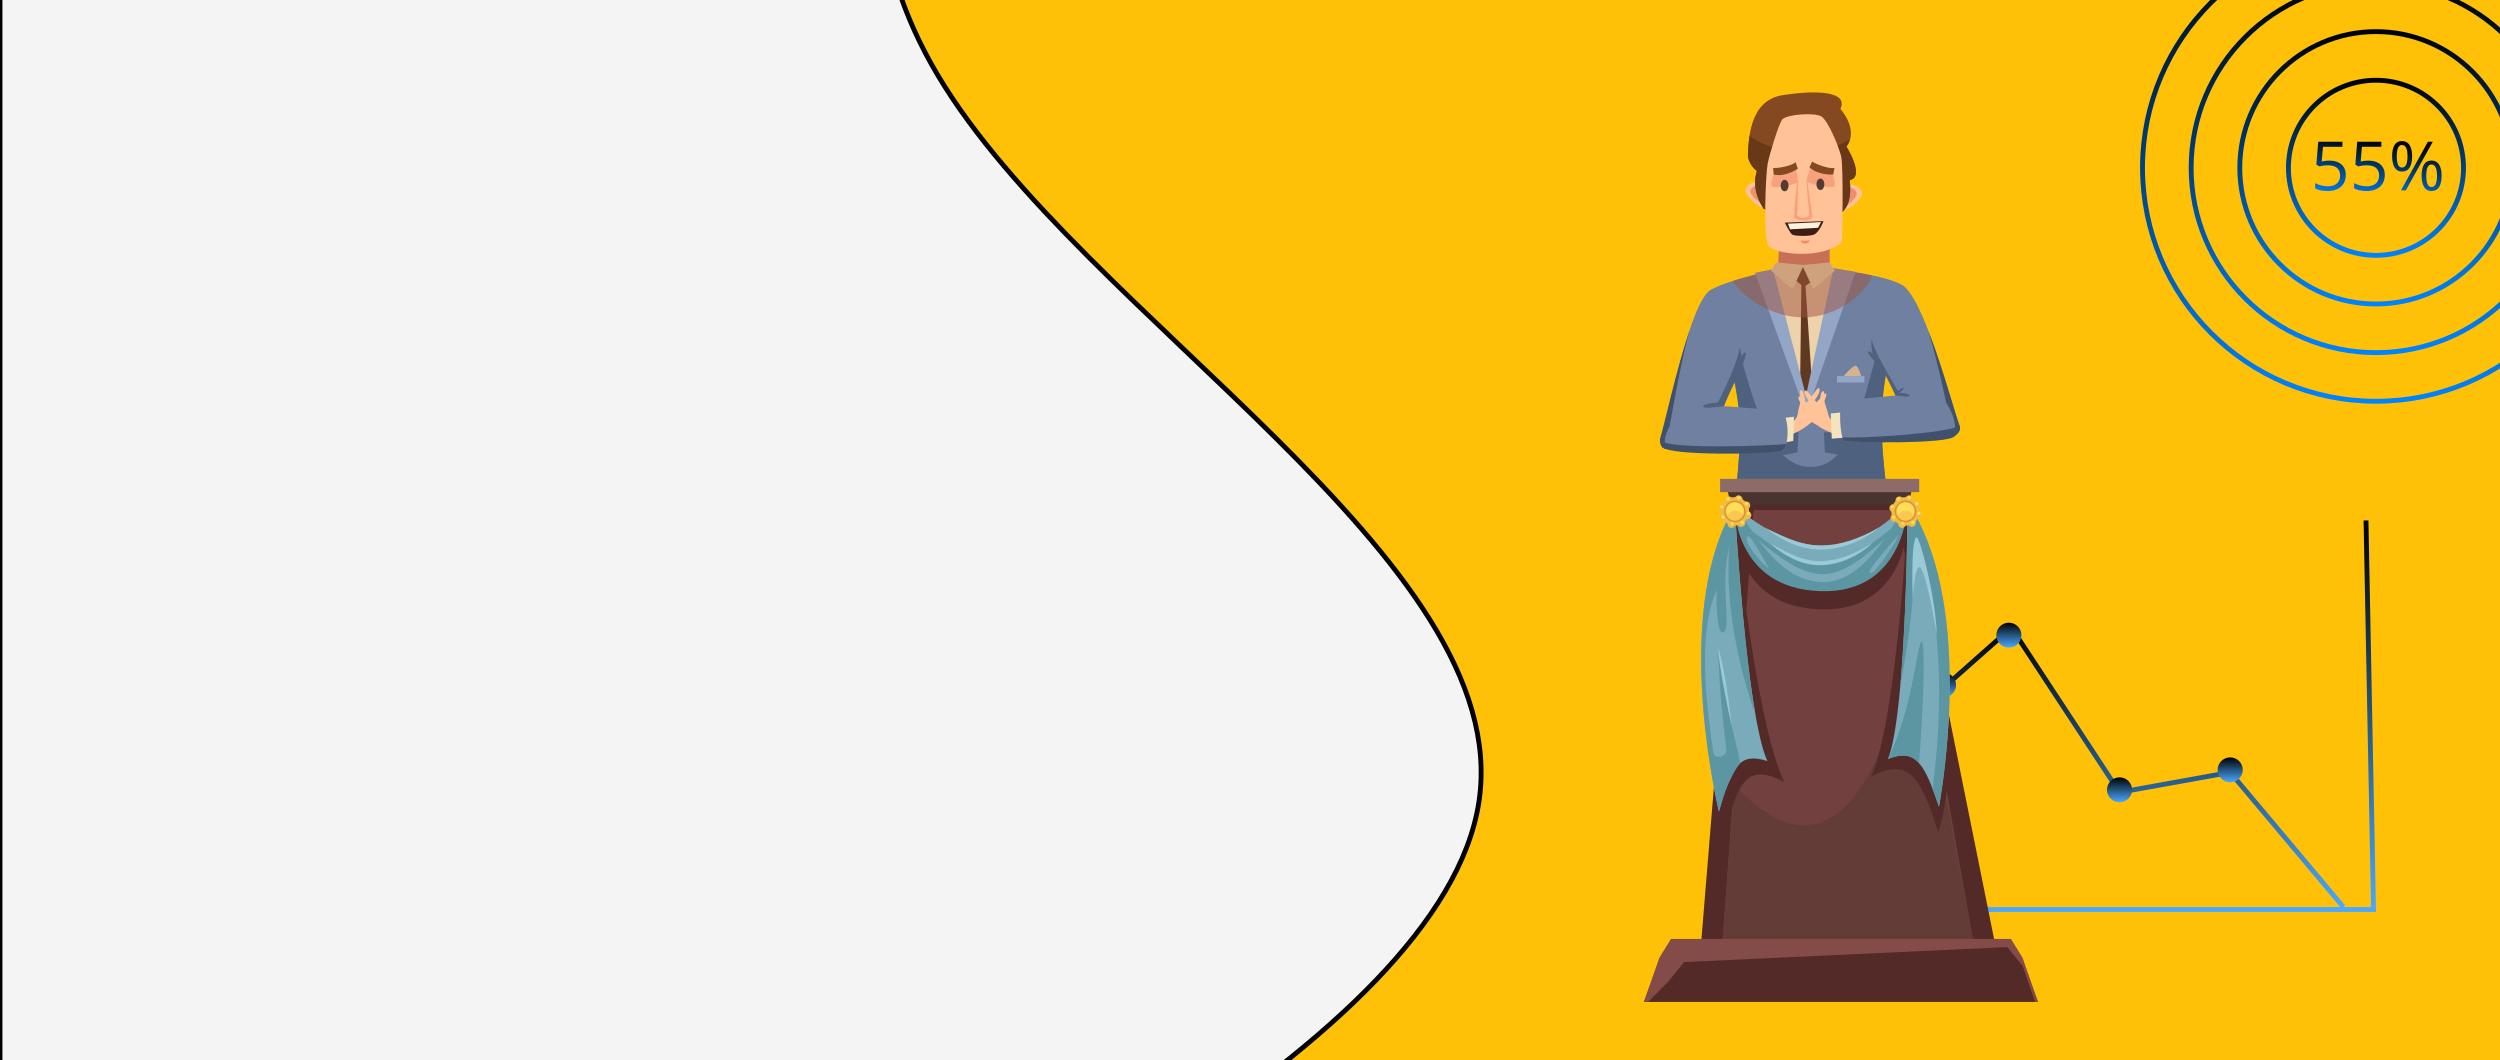 <?xml version="1.0" encoding="UTF-8"?> <svg xmlns="http://www.w3.org/2000/svg" width="514" height="218" viewBox="0 0 514 218" fill="none"> <g clip-path="url(#clip0_46_6445)"> <rect width="514" height="218" fill="#FEC107"></rect> <g filter="url(#filter0_d_46_6445)"> <circle cx="488.5" cy="30.5" r="18" stroke="url(#paint0_linear_46_6445)"></circle> <circle cx="488.5" cy="30.5" r="28" stroke="url(#paint1_linear_46_6445)"></circle> <circle cx="488.5" cy="30.5" r="38" stroke="url(#paint2_linear_46_6445)"></circle> <circle cx="488.5" cy="30.5" r="48" stroke="url(#paint3_linear_46_6445)"></circle> <path d="M478.946 29.026C479.625 29.026 480.215 29.143 480.717 29.375C481.218 29.603 481.605 29.936 481.879 30.373C482.157 30.811 482.296 31.341 482.296 31.966C482.296 32.649 482.148 33.24 481.852 33.736C481.555 34.228 481.129 34.609 480.573 34.878C480.017 35.142 479.352 35.274 478.577 35.274C478.058 35.274 477.575 35.229 477.128 35.138C476.681 35.047 476.305 34.91 476 34.727V33.648C476.333 33.848 476.736 34.008 477.21 34.126C477.684 34.245 478.144 34.304 478.591 34.304C479.097 34.304 479.539 34.224 479.917 34.065C480.3 33.9 480.596 33.654 480.806 33.326C481.02 32.993 481.127 32.577 481.127 32.075C481.127 31.41 480.922 30.897 480.512 30.537C480.106 30.172 479.464 29.99 478.584 29.99C478.301 29.99 477.992 30.013 477.654 30.059C477.317 30.104 477.039 30.154 476.82 30.209L476.246 29.833L476.629 25.144H481.599V26.183H477.6L477.347 29.197C477.52 29.161 477.743 29.124 478.017 29.088C478.29 29.047 478.6 29.026 478.946 29.026Z" fill="url(#paint4_linear_46_6445)"></path> <path d="M486.958 29.026C487.637 29.026 488.227 29.143 488.729 29.375C489.23 29.603 489.617 29.936 489.891 30.373C490.169 30.811 490.308 31.341 490.308 31.966C490.308 32.649 490.16 33.24 489.863 33.736C489.567 34.228 489.141 34.609 488.585 34.878C488.029 35.142 487.364 35.274 486.589 35.274C486.069 35.274 485.586 35.229 485.14 35.138C484.693 35.047 484.317 34.91 484.012 34.727V33.648C484.344 33.848 484.748 34.008 485.222 34.126C485.696 34.245 486.156 34.304 486.603 34.304C487.108 34.304 487.55 34.224 487.929 34.065C488.312 33.9 488.608 33.654 488.817 33.326C489.032 32.993 489.139 32.577 489.139 32.075C489.139 31.41 488.934 30.897 488.523 30.537C488.118 30.172 487.475 29.99 486.596 29.99C486.313 29.99 486.003 30.013 485.666 30.059C485.329 30.104 485.051 30.154 484.832 30.209L484.258 29.833L484.641 25.144H489.61V26.183H485.611L485.358 29.197C485.532 29.161 485.755 29.124 486.028 29.088C486.302 29.047 486.612 29.026 486.958 29.026Z" fill="url(#paint5_linear_46_6445)"></path> <path d="M493.849 25C494.532 25 495.049 25.273 495.4 25.82C495.756 26.363 495.934 27.131 495.934 28.124C495.934 29.117 495.763 29.892 495.421 30.448C495.079 31 494.555 31.275 493.849 31.275C493.192 31.275 492.689 31 492.338 30.448C491.992 29.892 491.818 29.117 491.818 28.124C491.818 27.131 491.985 26.363 492.317 25.82C492.65 25.273 493.16 25 493.849 25ZM493.849 25.814C493.479 25.814 493.208 26.007 493.035 26.395C492.862 26.777 492.775 27.354 492.775 28.124C492.775 28.894 492.862 29.475 493.035 29.867C493.208 30.259 493.479 30.455 493.849 30.455C494.231 30.455 494.516 30.259 494.703 29.867C494.89 29.475 494.983 28.894 494.983 28.124C494.983 27.358 494.89 26.782 494.703 26.395C494.521 26.007 494.236 25.814 493.849 25.814ZM500.179 25.144L494.635 35.138H493.637L499.181 25.144H500.179ZM499.912 29.006C500.591 29.006 501.108 29.279 501.464 29.826C501.819 30.369 501.997 31.136 501.997 32.13C501.997 33.119 501.826 33.891 501.484 34.447C501.143 34.999 500.618 35.274 499.912 35.274C499.251 35.274 498.748 34.999 498.401 34.447C498.055 33.891 497.882 33.119 497.882 32.13C497.882 31.136 498.046 30.369 498.374 29.826C498.707 29.279 499.219 29.006 499.912 29.006ZM499.912 29.826C499.543 29.826 499.272 30.018 499.099 30.4C498.925 30.783 498.839 31.36 498.839 32.13C498.839 32.9 498.925 33.481 499.099 33.873C499.272 34.26 499.543 34.454 499.912 34.454C500.295 34.454 500.58 34.263 500.767 33.88C500.953 33.492 501.047 32.909 501.047 32.13C501.047 31.364 500.953 30.79 500.767 30.407C500.584 30.02 500.299 29.826 499.912 29.826Z" fill="url(#paint6_linear_46_6445)"></path> </g> <path d="M382 187H488L486.449 107" stroke="url(#paint7_linear_46_6445)"></path> <path d="M481.795 186.487L458.527 158.795L435.776 162.897L413.542 129.051L399.064 141.872L388.205 114.692" stroke="url(#paint8_linear_46_6445)"></path> <ellipse cx="388.722" cy="114.692" rx="2.585" ry="2.564" fill="url(#paint9_linear_46_6445)"></ellipse> <ellipse cx="413.025" cy="130.59" rx="2.585" ry="2.564" fill="url(#paint10_linear_46_6445)"></ellipse> <ellipse cx="399.579" cy="140.846" rx="2.585" ry="2.564" fill="url(#paint11_linear_46_6445)"></ellipse> <ellipse cx="435.775" cy="162.385" rx="2.585" ry="2.564" fill="url(#paint12_linear_46_6445)"></ellipse> <ellipse cx="458.527" cy="158.282" rx="2.585" ry="2.564" fill="url(#paint13_linear_46_6445)"></ellipse> <g clip-path="url(#clip1_46_6445)"> <path d="M387.526 173.137C387.084 166.516 385.672 160.874 385.606 158.564C385.522 155.96 388.269 125.19 387.418 104.263C387.267 100.522 377.313 99.325 370.85 101.886C365.356 97.759 358.884 94.428 357.924 101.752C354.375 128.798 358.5 155.96 358.625 158.564C358.734 160.874 357.765 166.524 357.84 173.137C357.974 185.023 358.967 192.833 360.22 204.97H362.149C362.733 190.129 365.314 183.701 365.614 174.058C365.798 168.198 363.452 162.916 363.51 158.564C363.543 155.86 369.522 137.461 370.216 129.651C370.391 127.626 371.735 125.885 372.295 130.304C373.33 138.449 380.52 156.304 380.72 158.564C381.113 162.916 379.176 168.198 379.819 174.058C380.871 183.701 383.952 190.129 385.689 204.97H388.152C387.376 196.859 388.311 185.023 387.526 173.137Z" fill="#513329"></path> <path d="M373.716 128.028C372.948 123.608 368.948 125.86 368.706 127.885C367.912 134.398 365.29 148.201 364.422 154.194C366.134 147.556 369.691 135.561 370.217 129.635C370.392 127.609 371.737 125.868 372.296 130.288C373.148 136.984 378.158 150.243 380.029 156.002C379.277 151.892 375.035 135.578 373.724 128.019L373.716 128.028Z" fill="#3D241D"></path> <path d="M361.073 203.154C359.912 191.017 358.985 183.207 358.86 171.32C358.793 164.699 359.695 159.057 359.586 156.747C359.478 154.144 355.637 126.981 358.935 99.936C359.002 99.358 359.11 98.847 359.244 98.395C358.584 99.082 358.117 100.17 357.908 101.752C354.359 128.798 358.484 155.96 358.609 158.564C358.718 160.874 357.749 166.524 357.824 173.137C357.958 185.023 358.952 192.833 360.204 204.97H362.133C362.158 204.351 362.183 203.748 362.217 203.154H361.064H361.073Z" fill="#3D241D"></path> <path d="M387.528 173.137C387.085 166.516 385.674 160.874 385.607 158.564C385.524 155.96 388.271 125.19 387.419 104.263C387.386 103.552 387.002 102.932 386.35 102.413C386.35 102.43 386.35 102.438 386.35 102.455C387.144 123.382 384.588 154.152 384.672 156.756C384.739 159.066 386.05 164.716 386.459 171.329C387.194 183.215 386.317 195.051 387.043 203.162H385.465C385.54 203.757 385.616 204.359 385.691 204.979H388.154C387.377 196.868 388.313 185.031 387.528 173.145V173.137Z" fill="#3D241D"></path> <path d="M386.934 107.863L357.916 109.118L357.189 112.467C357.189 112.467 382.867 113.404 387.56 111.948L386.934 107.863Z" fill="#3D241D"></path> <path d="M365.332 124.604C368.046 125.441 372.739 125.96 377.332 123.449C377.332 123.449 374.726 126.479 371.069 127.006C367.411 127.534 365.332 124.596 365.332 124.596V124.604Z" fill="#3D241D"></path> <path d="M372.948 111.629H369.816V113.094H372.948V111.629Z" fill="#7F594F"></path> <path d="M361.323 109.746C362.367 111.445 382.058 110.307 384.98 109.604C387.903 108.901 374.684 100.12 370.643 99.835C366.601 99.551 360.204 107.93 361.315 109.738L361.323 109.746Z" fill="#F4E4BD"></path> <path d="M365.414 58.25L366.057 45.142L376.144 45.033L376.195 59.288C376.195 59.288 367.577 61.046 365.414 58.25Z" fill="#EF8F6F"></path> <g style="mix-blend-mode:multiply" opacity="0.5"> <path d="M371.903 106.959C373.966 106.959 380.087 117.606 387.502 119.732C387.61 114.358 387.602 109.051 387.41 104.255C387.41 104.171 387.377 104.096 387.368 104.012C387.076 103.476 386.817 103.016 386.608 102.631C386.049 102.095 385.222 101.66 384.228 101.325L377.314 100.555C376.237 100.614 375.143 100.739 374.074 100.949C372.696 100.321 371.477 99.902 370.651 99.844C370.016 99.802 369.323 99.969 368.613 100.296C368.154 99.994 367.694 99.71 367.235 99.433L363.419 99.007C363.419 99.007 360.204 102.614 357.331 107C356.847 112.056 356.597 117.062 356.521 121.85C361.707 121.457 369.866 106.967 371.911 106.967L371.903 106.959Z" fill="#A0513C"></path> </g> <path d="M355.277 117.832C356.956 121.75 369.264 104.255 371.16 104.632C373.022 105 384.963 117.464 389.122 118.393C391.427 118.912 387.193 102.464 386.851 87.924C386.575 76.289 391.218 62.31 392.036 60.175C393.255 57.011 375.603 54.969 370.534 54.784C366.459 54.634 350.05 58.878 351.06 60.552C351.545 61.347 357.891 77.126 357.732 88.778C357.557 101.702 354.484 115.974 355.277 117.832Z" fill="#7080A0"></path> <path d="M363.069 55.965L371.294 82.625L379.311 55.638C379.311 55.638 370.058 53.772 363.061 55.956L363.069 55.965Z" fill="#EDD2AB"></path> <path d="M371.344 82.893L370.092 79.478L370.376 57.714L371.136 57.781L372.597 79.545L371.344 82.893Z" fill="#603A20"></path> <path d="M371.343 85.128L360.838 56.107L364.529 55.337L371.76 83.094L371.343 85.128Z" fill="#93A6C6"></path> <path d="M371.343 85.128L381.506 55.898L376.98 55.128L370.926 83.094L371.343 85.128Z" fill="#93A6C6"></path> <path d="M386.933 69.148C383.175 80.591 381.372 96.403 371.969 96.001C364.562 95.683 361.188 85.605 357.289 70.957C356.571 68.269 350.65 59.865 351.059 60.543C351.544 61.339 357.89 77.117 357.731 88.769C357.556 101.693 354.483 115.965 355.276 117.824C356.955 121.741 369.263 104.247 371.159 104.623C373.021 104.991 384.962 117.455 389.121 118.385C391.426 118.903 387.192 102.455 386.85 87.915C386.574 76.28 391.217 62.301 392.035 60.167C392.461 59.053 388.637 63.967 386.933 69.14V69.148Z" fill="#4E617F"></path> <path d="M361.725 94.528L369.557 93.005L369.766 88.878H364.597L361.725 94.528Z" fill="#4E617F"></path> <path d="M383.126 94.528L375.193 93.005L374.984 88.878H380.22L383.126 94.528Z" fill="#4E617F"></path> <path d="M341.665 89.598C342.642 86.593 347.677 60.627 352.036 59.531C356.395 58.426 358.867 75.075 357.356 76.364C355.844 77.653 352.821 87.581 351.494 90.895C350.174 94.202 340.529 93.105 341.665 89.606V89.598Z" fill="#7080A0"></path> <path d="M342.635 90.971C343.187 88.886 344.99 76.573 347.42 67.767C344.656 75.987 342.009 88.024 341.375 89.975C341.082 90.87 341.475 92.201 342.577 92.302C342.527 92.05 342.56 91.255 342.635 90.971Z" fill="#3F516B"></path> <path d="M357.64 71.526C357.189 75.904 350.868 87.02 349.549 90.326C348.856 92.067 345.849 92.586 343.336 92.176C345.941 93.34 350.609 93.114 351.503 90.879C352.822 87.572 356.413 77.971 357.924 76.682C358.409 76.272 358.342 73.543 357.657 71.501C357.657 71.501 357.649 71.509 357.64 71.517V71.526Z" fill="#4E617F"></path> <path d="M402.818 87.313C401.632 84.408 395.252 59.706 390.801 58.635C386.359 57.572 383.595 71.183 385.198 72.43C386.801 73.677 391.494 85.354 393.047 88.56C394.601 91.757 404.195 90.695 402.818 87.313Z" fill="#7080A0"></path> <path d="M402.816 87.313C402.098 85.555 399.467 75.786 396.52 68.127C399.008 76.582 400.979 87.112 401.688 89.631C402.682 89.087 403.217 88.3 402.816 87.313Z" fill="#3F516B"></path> <path d="M394.29 87.514C392.737 84.308 385.414 72.924 384.912 70.128C384.896 70.044 384.796 70.002 384.745 69.91C384.679 71.183 384.988 73.2 385.363 73.493C386.967 74.74 391.484 85.354 393.038 88.56C394.357 91.272 395.367 89.724 394.29 87.514Z" fill="#4E617F"></path> <path d="M377.857 89.347C376.003 89.054 371.87 86.986 372.622 85.505C373.039 84.684 374.275 82.407 374.901 83.889C375.594 85.521 377.022 87.447 378.709 87.12L377.857 89.347Z" fill="#FFC397"></path> <path d="M376.103 86.158C375.025 88.585 372.804 87.103 372.203 86.417C371.543 85.664 371.977 83.571 372.637 83.111C373.297 82.65 376.512 85.228 376.103 86.158Z" fill="#FFC397"></path> <path d="M374.258 83.931C374.016 82.382 374.325 80.415 374.801 80.415C375.344 80.415 374.826 82.064 375.319 83.353C375.845 84.76 376.12 85.68 375.695 86.007C375.269 86.333 374.509 85.48 374.267 83.931H374.258Z" fill="#FFC397"></path> <path d="M371.945 82.424C371.127 81.42 370.868 80.625 371.093 80.348C371.319 80.064 371.761 80.683 372.588 81.688C373.415 82.692 374.642 83.68 374.417 83.956C374.191 84.232 372.772 83.429 371.945 82.424Z" fill="#FFC397"></path> <path d="M371.152 83.923C370.175 83.153 369.59 81.889 369.774 81.562C369.958 81.236 370.726 82.24 371.703 83.002C372.68 83.772 373.281 84.341 373.097 84.668C372.914 84.994 372.129 84.693 371.152 83.931V83.923Z" fill="#FFC397"></path> <path d="M371.301 85.823C370.349 85.002 369.957 84.249 370.149 83.923C370.333 83.605 370.884 84.308 371.836 85.128C372.788 85.948 373.447 86.543 373.264 86.861C373.072 87.179 372.262 86.643 371.301 85.814V85.823Z" fill="#FFC397"></path> <path d="M367.969 89.38C369.806 88.937 373.781 86.526 372.913 85.111C372.428 84.324 371 82.165 370.491 83.697C369.931 85.379 368.654 87.421 366.934 87.237L367.969 89.389V89.38Z" fill="#FFC397"></path> <path d="M369.474 86.049C370.752 88.384 372.864 86.718 373.407 85.982C374.008 85.178 373.399 83.127 372.697 82.717C371.996 82.316 368.981 85.153 369.474 86.049Z" fill="#FFC397"></path> <path d="M371.143 83.671C371.26 82.106 370.793 80.173 370.308 80.214C369.766 80.256 370.417 81.863 370.033 83.186C369.624 84.626 369.423 85.572 369.883 85.856C370.333 86.149 371.027 85.228 371.143 83.663V83.671Z" fill="#FFC397"></path> <path d="M373.339 81.981C374.082 80.909 374.274 80.097 374.015 79.846C373.765 79.587 373.372 80.231 372.629 81.303C371.886 82.374 370.725 83.454 370.984 83.713C371.235 83.973 372.596 83.044 373.339 81.981Z" fill="#FFC397"></path> <path d="M374.258 83.404C375.176 82.558 375.652 81.244 375.443 80.934C375.235 80.625 374.55 81.688 373.631 82.533C372.713 83.379 372.153 83.998 372.362 84.308C372.571 84.617 373.331 84.249 374.258 83.404Z" fill="#FFC397"></path> <path d="M374.258 85.312C375.152 84.416 375.478 83.63 375.261 83.32C375.043 83.019 374.559 83.764 373.666 84.668C372.78 85.563 372.162 86.208 372.38 86.518C372.597 86.819 373.373 86.216 374.258 85.312Z" fill="#FFC397"></path> <path d="M379.11 90.008L376.613 90.184L376.404 85.011L379.01 84.743L379.11 90.008Z" fill="#F4E4BD"></path> <path d="M366.332 85.965L368.838 85.68L368.704 90.636L365.781 91.197L366.332 85.965Z" fill="#F4E4BD"></path> <path d="M342.627 91.649C344.422 93.423 363.695 93.088 366.075 92.729C368.188 92.41 367.837 84.818 366.067 84.55C363.303 84.132 350.927 83.102 348.84 83.379C344.648 83.939 341.141 90.167 342.627 91.649Z" fill="#7080A0"></path> <path d="M341.648 90.678C341.59 90.627 341.565 90.552 341.523 90.494C341.389 91.121 341.44 91.64 341.74 91.942C343.536 93.716 362.717 93.432 366.074 92.737C366.616 92.628 367 92.084 367.234 91.28C363.944 91.674 343.485 92.402 341.648 90.678Z" fill="#3F516B"></path> <path d="M401.598 89.397C399.995 91.197 381.39 91.013 379.177 90.678C378.233 89.874 377.949 82.826 378.951 82.475C381.498 82.031 395.769 80.633 397.707 80.892C400.604 81.554 402.926 87.907 401.59 89.405L401.598 89.397Z" fill="#7080A0"></path> <path d="M378.801 89.908C378.909 90.276 379.035 90.552 379.185 90.678C381.398 91.013 399.944 91.306 401.798 89.765C402.717 88.995 403.117 88.543 402.909 87.53C400.454 89.071 382.684 90.201 378.801 89.908Z" fill="#3F516B"></path> <path d="M368.914 57.43L370.86 58.97L372.739 57.714L372.112 54.642L369.465 54.851L368.914 57.43Z" fill="#603A20"></path> <path d="M363.971 205.556H357.148C357.148 205.556 359.353 202.283 361.324 202.141C362.785 202.041 363.971 205.556 363.971 205.556Z" fill="#F4E4BD"></path> <path d="M384.152 205.556H391.526C391.526 205.556 389.146 202.283 387.008 202.141C385.43 202.041 384.152 205.556 384.152 205.556Z" fill="#F4E4BD"></path> <path d="M354.368 82.65C354.368 82.65 350.243 82.859 350.142 83.538C350.042 84.216 354.418 83.487 354.418 83.487L354.368 82.65Z" fill="#4E617F"></path> <path d="M389.781 80.658C389.781 80.658 392.529 80.809 392.604 81.311C392.671 81.813 389.748 81.269 389.748 81.269L389.781 80.658Z" fill="#4E617F"></path> <path d="M389.682 80.792C389.682 80.792 391.126 79.545 391.385 79.787C391.644 80.03 389.924 81.152 389.924 81.152L389.682 80.792Z" fill="#4E617F"></path> <path d="M357.716 76.431C358.409 74.757 359.177 72.748 358.868 72.463C358.56 72.179 357.649 74.054 357.649 74.054C357.649 74.054 357.29 75.979 357.716 76.431Z" fill="#4E617F"></path> <path d="M387.026 76.021C385.556 74.489 383.852 72.647 384.103 72.296C384.353 71.944 386.149 73.627 386.149 73.627C386.149 73.627 387.334 75.477 387.026 76.021Z" fill="#4E617F"></path> <path d="M364.111 55.621L365.155 53.947L370.859 54.5L368.562 59.455L364.111 55.621Z" fill="#FFF3C0"></path> <path d="M377.263 55.621L376.22 53.947L370.508 54.5L372.804 59.455L377.263 55.621Z" fill="#FFF3C0"></path> <g style="mix-blend-mode:multiply" opacity="0.5"> <path d="M370.718 65.248C378.133 65.248 383.937 59.941 384.897 56.626C383.803 56.392 382.643 56.182 381.474 55.99L381.507 55.898L376.981 55.128V55.161L376.213 53.947H376.171L376.138 45.041L366.05 45.15L365.616 53.989L365.14 53.939L364.238 55.395L360.831 56.107L360.948 56.434C359.336 56.844 357.733 57.296 356.297 57.756C358.243 61.021 364.096 65.248 370.71 65.248H370.718Z" fill="#A0513C"></path> </g> <path d="M379.67 38.269C380.38 37.29 383.745 38.73 382.609 40.446C381.474 42.161 379.169 43.844 378.876 42.831C378.584 41.818 378.576 39.776 379.67 38.278V38.269Z" fill="#FFC397"></path> <path d="M379.177 38.679C379.753 37.884 382.476 39.048 381.557 40.437C380.647 41.827 378.776 43.183 378.542 42.362C378.3 41.542 378.292 39.893 379.177 38.679Z" fill="#EF8F6F"></path> <path d="M361.982 37.717C361.289 36.737 357.974 38.177 359.076 39.893C360.178 41.609 362.441 43.291 362.734 42.279C363.026 41.266 363.043 39.223 361.974 37.725L361.982 37.717Z" fill="#FFC397"></path> <path d="M362.192 38.278C361.682 37.558 359.236 38.612 360.046 39.876C360.856 41.14 362.518 42.371 362.735 41.626C362.952 40.881 362.968 39.374 362.184 38.269L362.192 38.278Z" fill="#EF8F6F"></path> <path d="M362.643 42.973C360.346 39.458 360.722 36.746 361.206 35.139C361.206 35.139 359.194 33.732 359.386 31.422C359.578 29.112 359.486 20.674 366.484 19.569C373.482 18.464 380.104 18.766 378.383 22.382C378.383 22.382 382.308 26.701 379.619 30.116C379.619 30.116 383.552 36.344 380.287 37.047C380.287 37.047 381.44 44.078 376.646 44.38C371.853 44.681 362.651 42.973 362.651 42.973H362.643Z" fill="#844921"></path> <path d="M380.32 28.685C377.656 30.259 374.266 31.204 370.575 31.204C366.341 31.204 362.5 29.957 359.703 27.948C359.486 29.421 359.452 30.71 359.394 31.422C359.202 33.732 361.214 35.139 361.214 35.139C360.738 36.746 360.354 39.458 362.65 42.974C362.65 42.974 371.853 44.681 376.646 44.38C381.439 44.078 380.287 37.047 380.287 37.047C383.543 36.344 379.619 30.116 379.619 30.116C380.003 29.622 380.22 29.145 380.32 28.685Z" fill="#683817"></path> <path d="M363.594 50.507C364.789 52.273 374.559 53.479 378.717 49.762C378.717 49.762 379.093 34.327 378.525 32.092C377.957 29.857 375.878 24.935 374.559 23.997C373.239 23.068 367.377 23.487 366.434 24.558C365.774 25.303 363.787 31.715 363.411 33.766C363.035 35.808 362.467 48.833 363.603 50.507H363.594Z" fill="#FFC397"></path> <path d="M372.32 34.31L376.704 35.566C376.704 35.566 377.606 37.901 377.088 38.353C376.57 38.805 372.22 37.968 371.451 37.307C370.683 36.645 372.32 34.31 372.32 34.31Z" fill="#F7A27C"></path> <path d="M369.256 34.586L364.747 35.566C364.747 35.566 363.837 37.901 364.363 38.353C364.889 38.805 369.256 37.968 370.016 37.307C370.784 36.645 369.256 34.586 369.256 34.586Z" fill="#F7A27C"></path> <path d="M382.758 77.728H378.725C378.725 77.728 380.603 75.426 381.372 75.217C382.14 75.008 382.766 77.728 382.766 77.728H382.758Z" fill="#D6B390"></path> <path d="M383.318 77.31H377.682V78.632H383.318V77.31Z" fill="#93A6C6"></path> <path d="M357.247 102.346L349.773 193.62H410.098L391.71 102.346H357.247Z" fill="#542A29"></path> <path d="M360.53 104.866L354.15 193.62H405.723L390.008 104.866H360.53Z" fill="#72403E"></path> <path d="M393.288 127.743C393.037 129.183 392.778 130.656 392.495 132.196C385.163 173.011 370.366 176.678 356.612 161.334L354.141 193.611H405.713L393.279 127.743H393.288Z" fill="#633B37"></path> <path d="M354.358 172.25C352.329 162.883 350.609 123.842 356.504 104.121C356.504 104.121 360.579 147.489 366.825 160.757C359.36 156.923 357.389 160.137 354.358 172.25Z" fill="#542A29"></path> <path d="M398.484 171.136C402.934 157.743 401.131 129.141 392.329 103.343C392.329 103.343 390.317 146.468 384.764 159.643C391.979 155.793 394.868 159.099 398.484 171.128V171.136Z" fill="#542A29"></path> <path d="M356.672 108.038C367.778 117.33 379.653 120.553 392.212 107.327C392.212 107.327 392.103 125.859 374.292 125.29C356.48 124.721 356.672 108.038 356.672 108.038Z" fill="#542A29"></path> <path d="M413.447 193.595H343.553L341.156 197.32L338 206H419L415.844 197.32L413.447 193.595Z" fill="#542A29"></path> <path d="M343.094 201.689L346.25 197.797L412.704 194.716L415.86 198.6L418.432 206H419L415.844 196.926L413.447 193.042H343.553L341.156 196.926L338 206H338.86L343.094 201.689Z" fill="#844C49"></path> <path d="M393.289 99.751H354.943L355.845 103.786H392.395L393.289 99.751Z" fill="#493431"></path> <path d="M394.59 98.454H353.656V101.191H394.59V98.454Z" fill="#8C6B68"></path> <path d="M353.415 166.842C351.887 160.313 344.413 124.227 356.671 104.071C356.671 104.071 358.968 146.878 363.377 156.471C357.69 154.638 356.028 157.417 353.423 166.834L353.415 166.842Z" fill="#79ABBA"></path> <path d="M355.653 111.629C355.653 111.629 353.498 125.717 360.93 147.029C358.124 131.116 356.671 104.062 356.671 104.062C344.413 124.219 351.887 160.305 353.415 166.834C353.949 164.892 355.394 159.861 357.799 156.881C355.811 146.962 349.574 129.116 355.661 111.629H355.653Z" fill="#5D96A3"></path> <path d="M398.649 165.871C399.843 159.275 405.472 122.854 392.203 103.351C392.203 103.351 392.086 146.217 388.178 156.027C393.764 153.91 395.56 156.597 398.649 165.871Z" fill="#79ABBA"></path> <path d="M392.204 103.351C392.204 103.351 392.146 124.713 390.734 140.726C392.488 132.02 393.732 121.674 393.891 110.725C400.621 129.199 398.717 152.168 397.323 162.138C397.749 163.243 398.183 164.473 398.642 165.871C399.836 159.275 405.465 122.854 392.196 103.351H392.204Z" fill="#5D96A3"></path> <path d="M356.672 104.062C367.778 113.354 379.653 116.576 392.212 103.351C392.212 103.351 392.103 121.883 374.292 121.314C356.48 120.745 356.672 104.062 356.672 104.062Z" fill="#79ABBA"></path> <path d="M356.965 106.933C357.048 107.419 357.215 107.302 357.357 107.863C362.944 111.881 368.781 118.058 374.685 118.05C380.254 118.041 385.407 112.592 391.244 107.31C391.319 106.984 391.327 106.984 391.386 106.682C385.565 111.253 380.121 116.024 374.543 116.032C368.464 116.032 362.743 110.776 356.965 106.942V106.933Z" fill="#5D96A3"></path> <path d="M391.778 103.795C388.396 109.403 382.801 120.084 374.417 119.657C366.017 119.238 361.466 110.868 356.823 104.205C356.773 104.163 356.723 104.121 356.664 104.071C356.664 104.071 356.472 120.963 374.284 121.54C392.095 122.118 392.204 103.351 392.204 103.351C392.062 103.502 391.92 103.644 391.778 103.795Z" fill="#5D96A3"></path> <path d="M356.696 108.072C358.31 108.072 359.619 106.76 359.619 105.142C359.619 103.524 358.31 102.212 356.696 102.212C355.082 102.212 353.773 103.524 353.773 105.142C353.773 106.76 355.082 108.072 356.696 108.072Z" fill="#EFBB45"></path> <path d="M355.193 107.737C355.193 108.189 355.561 108.549 356.003 108.549C356.446 108.549 356.813 108.181 356.813 107.737C356.813 107.293 356.454 106.925 356.003 106.925C355.552 106.925 355.193 107.293 355.193 107.737Z" fill="#EFBB45"></path> <path d="M356.646 102.656C356.646 103.108 357.014 103.468 357.456 103.468C357.899 103.468 358.266 103.1 358.266 102.656C358.266 102.212 357.907 101.844 357.456 101.844C357.006 101.844 356.646 102.204 356.646 102.656Z" fill="#EFBB45"></path> <path d="M354.191 103.661C353.74 103.661 353.381 104.029 353.381 104.473C353.381 104.916 353.74 105.284 354.191 105.284C354.642 105.284 355.001 104.916 355.001 104.473C355.001 104.029 354.642 103.661 354.191 103.661Z" fill="#EFBB45"></path> <path d="M359.269 105.109C358.818 105.109 358.459 105.477 358.459 105.921C358.459 106.364 358.818 106.733 359.269 106.733C359.72 106.733 360.079 106.364 360.079 105.921C360.079 105.477 359.72 105.109 359.269 105.109Z" fill="#EFBB45"></path> <path d="M356.021 102.305C355.704 101.986 355.186 101.986 354.869 102.305C354.552 102.623 354.552 103.133 354.869 103.451C355.186 103.769 355.704 103.769 356.021 103.451C356.339 103.133 356.339 102.623 356.021 102.305Z" fill="#EFBB45"></path> <path d="M358.583 106.934C358.266 106.615 357.748 106.615 357.439 106.934C357.122 107.252 357.122 107.762 357.439 108.08C357.756 108.398 358.274 108.398 358.592 108.08C358.909 107.762 358.909 107.252 358.592 106.934H358.583Z" fill="#EFBB45"></path> <path d="M359.611 104.489C359.928 104.171 359.928 103.652 359.611 103.334C359.293 103.016 358.784 103.016 358.467 103.334C358.149 103.652 358.149 104.171 358.467 104.489C358.784 104.807 359.293 104.807 359.611 104.489Z" fill="#EFBB45"></path> <path d="M354.993 107.059C355.311 106.741 355.311 106.222 354.993 105.904C354.676 105.586 354.167 105.586 353.849 105.904C353.532 106.222 353.532 106.741 353.849 107.059C354.167 107.377 354.676 107.377 354.993 107.059Z" fill="#EFBB45"></path> <path d="M354.484 105.142C354.484 106.373 355.478 107.369 356.706 107.369C357.933 107.369 358.927 106.373 358.927 105.142C358.927 103.912 357.933 102.916 356.706 102.916C355.478 102.916 354.484 103.912 354.484 105.142Z" fill="#DD8F31"></path> <path d="M356.696 107.067C357.757 107.067 358.617 106.205 358.617 105.142C358.617 104.079 357.757 103.217 356.696 103.217C355.635 103.217 354.775 104.079 354.775 105.142C354.775 106.205 355.635 107.067 356.696 107.067Z" fill="#F9C850"></path> <path d="M356.806 104.958C357.449 104.958 358 105.31 358.309 105.82C358.409 105.603 358.459 105.36 358.459 105.1C358.459 104.121 357.666 103.334 356.698 103.334C355.729 103.334 354.936 104.129 354.936 105.1C354.936 105.435 355.036 105.736 355.194 106.004C355.47 105.385 356.088 104.95 356.806 104.95V104.958Z" fill="#FFDF57"></path> <path d="M357.8 102.346C357.8 102.162 357.65 102.003 357.458 102.003C357.266 102.003 357.115 102.154 357.115 102.346C357.115 102.539 357.266 102.69 357.458 102.69C357.65 102.69 357.8 102.539 357.8 102.346Z" fill="#FFDF57"></path> <path d="M359.386 103.552C359.386 103.368 359.236 103.209 359.044 103.209C358.851 103.209 358.701 103.359 358.701 103.552C358.701 103.744 358.851 103.895 359.044 103.895C359.236 103.895 359.386 103.744 359.386 103.552Z" fill="#FFDF57"></path> <path d="M359.804 105.536C359.804 105.351 359.654 105.192 359.462 105.192C359.269 105.192 359.119 105.343 359.119 105.536C359.119 105.728 359.269 105.879 359.462 105.879C359.654 105.879 359.804 105.728 359.804 105.536Z" fill="#FFDF57"></path> <path d="M358.55 107.394C358.55 107.21 358.4 107.051 358.208 107.051C358.016 107.051 357.865 107.201 357.865 107.394C357.865 107.586 358.016 107.737 358.208 107.737C358.4 107.737 358.55 107.586 358.55 107.394Z" fill="#FFDF57"></path> <path d="M356.487 107.628C356.487 107.444 356.337 107.285 356.145 107.285C355.953 107.285 355.803 107.436 355.803 107.628C355.803 107.821 355.953 107.971 356.145 107.971C356.337 107.971 356.487 107.821 356.487 107.628Z" fill="#FFDF57"></path> <path d="M354.634 106.348C354.634 106.163 354.484 106.004 354.292 106.004C354.1 106.004 353.949 106.155 353.949 106.348C353.949 106.54 354.1 106.691 354.292 106.691C354.484 106.691 354.634 106.54 354.634 106.348Z" fill="#FFDF57"></path> <path d="M354.325 104.205C354.325 104.02 354.175 103.861 353.983 103.861C353.791 103.861 353.641 104.012 353.641 104.205C353.641 104.397 353.791 104.548 353.983 104.548C354.175 104.548 354.325 104.397 354.325 104.205Z" fill="#FFDF57"></path> <path d="M355.603 102.581C355.603 102.397 355.452 102.238 355.26 102.238C355.068 102.238 354.918 102.388 354.918 102.581C354.918 102.773 355.068 102.924 355.26 102.924C355.452 102.924 355.603 102.773 355.603 102.581Z" fill="#FFDF57"></path> <path d="M391.768 108.072C393.383 108.072 394.691 106.76 394.691 105.142C394.691 103.524 393.383 102.212 391.768 102.212C390.154 102.212 388.846 103.524 388.846 105.142C388.846 106.76 390.154 108.072 391.768 108.072Z" fill="#EFBB45"></path> <path d="M390.266 107.737C390.266 108.189 390.633 108.549 391.076 108.549C391.518 108.549 391.886 108.181 391.886 107.737C391.886 107.293 391.527 106.925 391.076 106.925C390.625 106.925 390.266 107.293 390.266 107.737Z" fill="#EFBB45"></path> <path d="M391.719 102.656C391.719 103.108 392.086 103.468 392.529 103.468C392.971 103.468 393.339 103.1 393.339 102.656C393.339 102.212 392.98 101.844 392.529 101.844C392.078 101.844 391.719 102.204 391.719 102.656Z" fill="#EFBB45"></path> <path d="M389.263 103.661C388.812 103.661 388.453 104.029 388.453 104.473C388.453 104.916 388.812 105.284 389.263 105.284C389.714 105.284 390.073 104.916 390.073 104.473C390.073 104.029 389.714 103.661 389.263 103.661Z" fill="#EFBB45"></path> <path d="M394.341 105.109C393.89 105.109 393.531 105.477 393.531 105.921C393.531 106.364 393.89 106.733 394.341 106.733C394.792 106.733 395.151 106.364 395.151 105.921C395.151 105.477 394.792 105.109 394.341 105.109Z" fill="#EFBB45"></path> <path d="M391.093 102.305C390.776 101.986 390.258 101.986 389.941 102.305C389.624 102.623 389.624 103.133 389.941 103.451C390.258 103.769 390.776 103.769 391.093 103.451C391.411 103.133 391.411 102.623 391.093 102.305Z" fill="#EFBB45"></path> <path d="M393.655 106.934C393.338 106.615 392.82 106.615 392.511 106.934C392.194 107.252 392.194 107.762 392.511 108.08C392.829 108.398 393.346 108.398 393.664 108.08C393.981 107.762 393.981 107.252 393.664 106.934H393.655Z" fill="#EFBB45"></path> <path d="M394.683 104.489C395 104.171 395 103.652 394.683 103.334C394.365 103.016 393.856 103.016 393.539 103.334C393.221 103.652 393.221 104.171 393.539 104.489C393.856 104.807 394.365 104.807 394.683 104.489Z" fill="#EFBB45"></path> <path d="M390.066 107.059C390.383 106.741 390.383 106.222 390.066 105.904C389.748 105.586 389.239 105.586 388.922 105.904C388.604 106.222 388.604 106.741 388.922 107.059C389.239 107.377 389.748 107.377 390.066 107.059Z" fill="#EFBB45"></path> <path d="M389.557 105.142C389.557 106.373 390.55 107.369 391.778 107.369C393.005 107.369 393.999 106.373 393.999 105.142C393.999 103.912 393.005 102.916 391.778 102.916C390.55 102.916 389.557 103.912 389.557 105.142Z" fill="#DD8F31"></path> <path d="M391.768 107.067C392.829 107.067 393.689 106.205 393.689 105.142C393.689 104.079 392.829 103.217 391.768 103.217C390.708 103.217 389.848 104.079 389.848 105.142C389.848 106.205 390.708 107.067 391.768 107.067Z" fill="#F9C850"></path> <path d="M391.878 104.958C392.521 104.958 393.072 105.31 393.381 105.82C393.482 105.603 393.532 105.36 393.532 105.1C393.532 104.121 392.738 103.334 391.77 103.334C390.801 103.334 390.008 104.129 390.008 105.1C390.008 105.435 390.108 105.736 390.267 106.004C390.542 105.385 391.16 104.95 391.878 104.95V104.958Z" fill="#FFDF57"></path> <path d="M392.87 102.346C392.87 102.162 392.72 102.003 392.528 102.003C392.336 102.003 392.186 102.154 392.186 102.346C392.186 102.539 392.336 102.69 392.528 102.69C392.72 102.69 392.87 102.539 392.87 102.346Z" fill="#FFDF57"></path> <path d="M394.458 103.552C394.458 103.368 394.308 103.209 394.116 103.209C393.924 103.209 393.773 103.359 393.773 103.552C393.773 103.744 393.924 103.895 394.116 103.895C394.308 103.895 394.458 103.744 394.458 103.552Z" fill="#FFDF57"></path> <path d="M394.876 105.536C394.876 105.351 394.726 105.192 394.534 105.192C394.342 105.192 394.191 105.343 394.191 105.536C394.191 105.728 394.342 105.879 394.534 105.879C394.726 105.879 394.876 105.728 394.876 105.536Z" fill="#FFDF57"></path> <path d="M393.622 107.394C393.622 107.21 393.472 107.051 393.28 107.051C393.088 107.051 392.938 107.201 392.938 107.394C392.938 107.586 393.088 107.737 393.28 107.737C393.472 107.737 393.622 107.586 393.622 107.394Z" fill="#FFDF57"></path> <path d="M391.56 107.628C391.56 107.444 391.409 107.285 391.217 107.285C391.025 107.285 390.875 107.436 390.875 107.628C390.875 107.821 391.025 107.971 391.217 107.971C391.409 107.971 391.56 107.821 391.56 107.628Z" fill="#FFDF57"></path> <path d="M389.706 106.348C389.706 106.163 389.556 106.004 389.364 106.004C389.172 106.004 389.021 106.155 389.021 106.348C389.021 106.54 389.172 106.691 389.364 106.691C389.556 106.691 389.706 106.54 389.706 106.348Z" fill="#FFDF57"></path> <path d="M389.398 104.205C389.398 104.02 389.247 103.861 389.055 103.861C388.863 103.861 388.713 104.012 388.713 104.205C388.713 104.397 388.863 104.548 389.055 104.548C389.247 104.548 389.398 104.397 389.398 104.205Z" fill="#FFDF57"></path> <path d="M390.675 102.581C390.675 102.397 390.525 102.238 390.333 102.238C390.141 102.238 389.99 102.388 389.99 102.581C389.99 102.773 390.141 102.924 390.333 102.924C390.525 102.924 390.675 102.773 390.675 102.581Z" fill="#FFDF57"></path> <path d="M362.959 108.549C367.36 110.633 370.491 112.215 374.491 112.157C378.374 112.098 382.215 110.801 386.34 108.44C383.259 111.052 378.875 112.969 374.391 112.994C370.792 113.011 367.034 111.688 362.959 108.549Z" fill="#99CAD6"></path> <path d="M363.938 111.755C367.896 113.839 370.71 115.421 374.317 115.363C377.808 115.304 381.265 114.007 384.972 111.646C382.2 114.258 378.259 116.175 374.217 116.2C370.977 116.217 367.595 114.894 363.938 111.755Z" fill="#99CAD6"></path> <path d="M384.988 117.698C385.748 117.388 390.416 110.792 390.258 110.005C388.379 112.416 382.425 118.744 384.988 117.698Z" fill="#79ABBA"></path> <path d="M359.143 110.767C358.992 112.266 363.092 116.769 363.735 116.853C362.358 114.768 359.368 108.516 359.143 110.767Z" fill="#79ABBA"></path> <path d="M352.312 155.006C352.446 155.885 355.16 155.918 354.926 153.977C352.788 136.691 353.047 127.542 353.74 119.799C350.642 125.29 349.131 134.498 352.312 155.006Z" fill="#79ABBA"></path> <path d="M353.282 128.404C352.113 119.875 353.867 114.944 356.03 110.324C353.775 118.652 355.186 122.88 354.952 128.312C354.844 130.848 353.549 130.371 353.282 128.404Z" fill="#5D96A3"></path> <path d="M395.075 131.928C394.165 131.978 393.472 145.112 388.178 156.027C391.084 154.922 392.963 155.14 394.532 156.889C395.267 148.812 396.002 131.878 395.075 131.928Z" fill="#5D96A3"></path> <path d="M394.032 110.449C394.683 110.198 397.998 122.863 398.207 130.539C398.207 130.539 395.911 116.376 394.591 116.585C393.572 116.744 393.272 123.281 393.272 123.281C393.272 123.281 392.787 110.935 394.04 110.449H394.032Z" fill="#99CAD6"></path> <path d="M353.307 133.184C354.66 138.307 355.186 142.291 356.071 149.297C356.071 149.297 353.048 135.486 353.307 133.184Z" fill="#99CAD6"></path> <path d="M369.783 35.825C369.407 37.599 368.956 41.802 368.848 44.748C369.349 45.359 371.82 45.719 372.681 44.648C372.213 41.283 371.37 35.942 371.37 35.942L369.775 35.833L369.783 35.825Z" fill="#F7A27C"></path> <path d="M369.515 44.363C369.515 44.363 370.927 45.401 371.979 44.187L371.361 37.173L372.263 34.167H369.156L369.749 37.248L369.524 44.363H369.515Z" fill="#FFC397"></path> <path d="M364.562 34.536C365.03 34.62 368.036 34.31 369.18 33.339L369.64 34.678C369.64 34.678 367.076 36.478 364.663 35.883L364.562 34.536Z" fill="#844921"></path> <path d="M372.596 33.213C372.963 33.523 375.702 34.77 377.172 34.528L376.913 35.884C376.913 35.884 373.815 36.101 372.02 34.394L372.596 33.205V33.213Z" fill="#844921"></path> <path d="M366.951 45.778L374.918 45.468C374.918 45.468 374.007 47.904 372.855 48.272C371.803 48.599 369.415 48.573 368.563 48.28C368.095 48.113 366.951 45.778 366.951 45.778Z" fill="#3F1D14"></path> <path d="M367.604 45.978L368.029 47.15L373.8 46.832L374.401 45.66L367.604 45.978Z" fill="#FFF2DE"></path> <path d="M372.086 49.503C372.086 49.31 371.685 49.461 371.159 49.486C370.633 49.503 370.166 49.385 370.174 49.578C370.174 49.77 370.625 50.122 371.151 50.097C371.677 50.08 372.095 49.695 372.086 49.511V49.503Z" fill="#EF8F6F"></path> <path d="M375.085 37.892C375.085 37.24 374.726 36.712 374.275 36.712C373.824 36.712 373.465 37.24 373.465 37.892C373.465 38.545 373.824 39.073 374.275 39.073C374.726 39.073 375.085 38.545 375.085 37.892Z" fill="#543C32"></path> <path d="M367.727 38.152C367.727 37.499 367.368 36.972 366.917 36.972C366.466 36.972 366.107 37.499 366.107 38.152C366.107 38.805 366.466 39.332 366.917 39.332C367.368 39.332 367.727 38.805 367.727 38.152Z" fill="#543C32"></path> </g> <g filter="url(#filter1_d_46_6445)"> <path fill-rule="evenodd" clip-rule="evenodd" d="M356 -287L333.75 -262.125C311.5 -237.25 267 -187.5 229.917 -137.75C192.833 -88 163.167 -38.25 192.833 11.5C222.5 61.25 311.5 111 304.083 160.75C296.667 210.5 192.833 260.25 140.917 285.125L89 310H-1.52588e-05V285.125C-1.52588e-05 260.25 -1.52588e-05 210.5 -1.52588e-05 160.75C-1.52588e-05 111 -1.52588e-05 61.25 -1.52588e-05 11.5C-1.52588e-05 -38.25 -1.52588e-05 -88 -1.52588e-05 -137.75C-1.52588e-05 -187.5 -1.52588e-05 -237.25 -1.52588e-05 -262.125V-287L356 -287Z" fill="#F4F4F4"></path> <path fill-rule="evenodd" clip-rule="evenodd" d="M356 -287L333.75 -262.125C311.5 -237.25 267 -187.5 229.917 -137.75C192.833 -88 163.167 -38.25 192.833 11.5C222.5 61.25 311.5 111 304.083 160.75C296.667 210.5 192.833 260.25 140.917 285.125L89 310H-1.52588e-05V285.125C-1.52588e-05 260.25 -1.52588e-05 210.5 -1.52588e-05 160.75C-1.52588e-05 111 -1.52588e-05 61.25 -1.52588e-05 11.5C-1.52588e-05 -38.25 -1.52588e-05 -88 -1.52588e-05 -137.75C-1.52588e-05 -187.5 -1.52588e-05 -237.25 -1.52588e-05 -262.125V-287L356 -287Z" stroke="black"></path> </g> </g> <defs> <filter id="filter0_d_46_6445" x="436" y="-18" width="105" height="105" filterUnits="userSpaceOnUse" color-interpolation-filters="sRGB"> <feFlood flood-opacity="0" result="BackgroundImageFix"></feFlood> <feColorMatrix in="SourceAlpha" type="matrix" values="0 0 0 0 0 0 0 0 0 0 0 0 0 0 0 0 0 0 127 0" result="hardAlpha"></feColorMatrix> <feOffset dy="4"></feOffset> <feGaussianBlur stdDeviation="2"></feGaussianBlur> <feComposite in2="hardAlpha" operator="out"></feComposite> <feColorMatrix type="matrix" values="0 0 0 0 0 0 0 0 0 0 0 0 0 0 0 0 0 0 0.25 0"></feColorMatrix> <feBlend mode="normal" in2="BackgroundImageFix" result="effect1_dropShadow_46_6445"></feBlend> <feBlend mode="normal" in="SourceGraphic" in2="effect1_dropShadow_46_6445" result="shape"></feBlend> </filter> <filter id="filter1_d_46_6445" x="-4" y="-287" width="364" height="605" filterUnits="userSpaceOnUse" color-interpolation-filters="sRGB"> <feFlood flood-opacity="0" result="BackgroundImageFix"></feFlood> <feColorMatrix in="SourceAlpha" type="matrix" values="0 0 0 0 0 0 0 0 0 0 0 0 0 0 0 0 0 0 127 0" result="hardAlpha"></feColorMatrix> <feOffset dy="4"></feOffset> <feGaussianBlur stdDeviation="2"></feGaussianBlur> <feComposite in2="hardAlpha" operator="out"></feComposite> <feColorMatrix type="matrix" values="0 0 0 0 0 0 0 0 0 0 0 0 0 0 0 0 0 0 0.25 0"></feColorMatrix> <feBlend mode="normal" in2="BackgroundImageFix" result="effect1_dropShadow_46_6445"></feBlend> <feBlend mode="normal" in="SourceGraphic" in2="effect1_dropShadow_46_6445" result="shape"></feBlend> </filter> <linearGradient id="paint0_linear_46_6445" x1="488.5" y1="12" x2="488.5" y2="49" gradientUnits="userSpaceOnUse"> <stop></stop> <stop offset="1" stop-color="#0084FF"></stop> </linearGradient> <linearGradient id="paint1_linear_46_6445" x1="488.5" y1="2" x2="488.5" y2="59" gradientUnits="userSpaceOnUse"> <stop></stop> <stop offset="1" stop-color="#0084FF"></stop> </linearGradient> <linearGradient id="paint2_linear_46_6445" x1="488.5" y1="-8" x2="488.5" y2="69" gradientUnits="userSpaceOnUse"> <stop></stop> <stop offset="1" stop-color="#0084FF"></stop> </linearGradient> <linearGradient id="paint3_linear_46_6445" x1="488.5" y1="-18" x2="488.5" y2="79" gradientUnits="userSpaceOnUse"> <stop></stop> <stop offset="1" stop-color="#0084FF"></stop> </linearGradient> <linearGradient id="paint4_linear_46_6445" x1="488.999" y1="25" x2="487.5" y2="37.5" gradientUnits="userSpaceOnUse"> <stop></stop> <stop offset="1" stop-color="#0084FF"></stop> </linearGradient> <linearGradient id="paint5_linear_46_6445" x1="488.999" y1="25" x2="487.5" y2="37.5" gradientUnits="userSpaceOnUse"> <stop></stop> <stop offset="1" stop-color="#0084FF"></stop> </linearGradient> <linearGradient id="paint6_linear_46_6445" x1="488.999" y1="25" x2="487.5" y2="37.5" gradientUnits="userSpaceOnUse"> <stop></stop> <stop offset="1" stop-color="#0084FF"></stop> </linearGradient> <linearGradient id="paint7_linear_46_6445" x1="443.273" y1="107" x2="443.273" y2="187" gradientUnits="userSpaceOnUse"> <stop></stop> <stop offset="1" stop-color="#4AA8FF"></stop> </linearGradient> <linearGradient id="paint8_linear_46_6445" x1="437.844" y1="127.513" x2="437.844" y2="186.487" gradientUnits="userSpaceOnUse"> <stop></stop> <stop offset="1" stop-color="#4AA8FF"></stop> </linearGradient> <linearGradient id="paint9_linear_46_6445" x1="388.722" y1="112.128" x2="388.722" y2="117.256" gradientUnits="userSpaceOnUse"> <stop></stop> <stop offset="1" stop-color="#4AA8FF"></stop> </linearGradient> <linearGradient id="paint10_linear_46_6445" x1="413.025" y1="128.026" x2="413.025" y2="133.154" gradientUnits="userSpaceOnUse"> <stop></stop> <stop offset="1" stop-color="#4AA8FF"></stop> </linearGradient> <linearGradient id="paint11_linear_46_6445" x1="399.58" y1="138.282" x2="399.58" y2="143.41" gradientUnits="userSpaceOnUse"> <stop></stop> <stop offset="1" stop-color="#4AA8FF"></stop> </linearGradient> <linearGradient id="paint12_linear_46_6445" x1="435.775" y1="159.821" x2="435.775" y2="164.949" gradientUnits="userSpaceOnUse"> <stop></stop> <stop offset="1" stop-color="#4AA8FF"></stop> </linearGradient> <linearGradient id="paint13_linear_46_6445" x1="458.527" y1="155.718" x2="458.527" y2="160.846" gradientUnits="userSpaceOnUse"> <stop></stop> <stop offset="1" stop-color="#4AA8FF"></stop> </linearGradient> <clipPath id="clip0_46_6445"> <rect width="514" height="218" fill="white"></rect> </clipPath> <clipPath id="clip1_46_6445"> <rect width="81" height="187" fill="white" transform="translate(338 19)"></rect> </clipPath> </defs> </svg> 